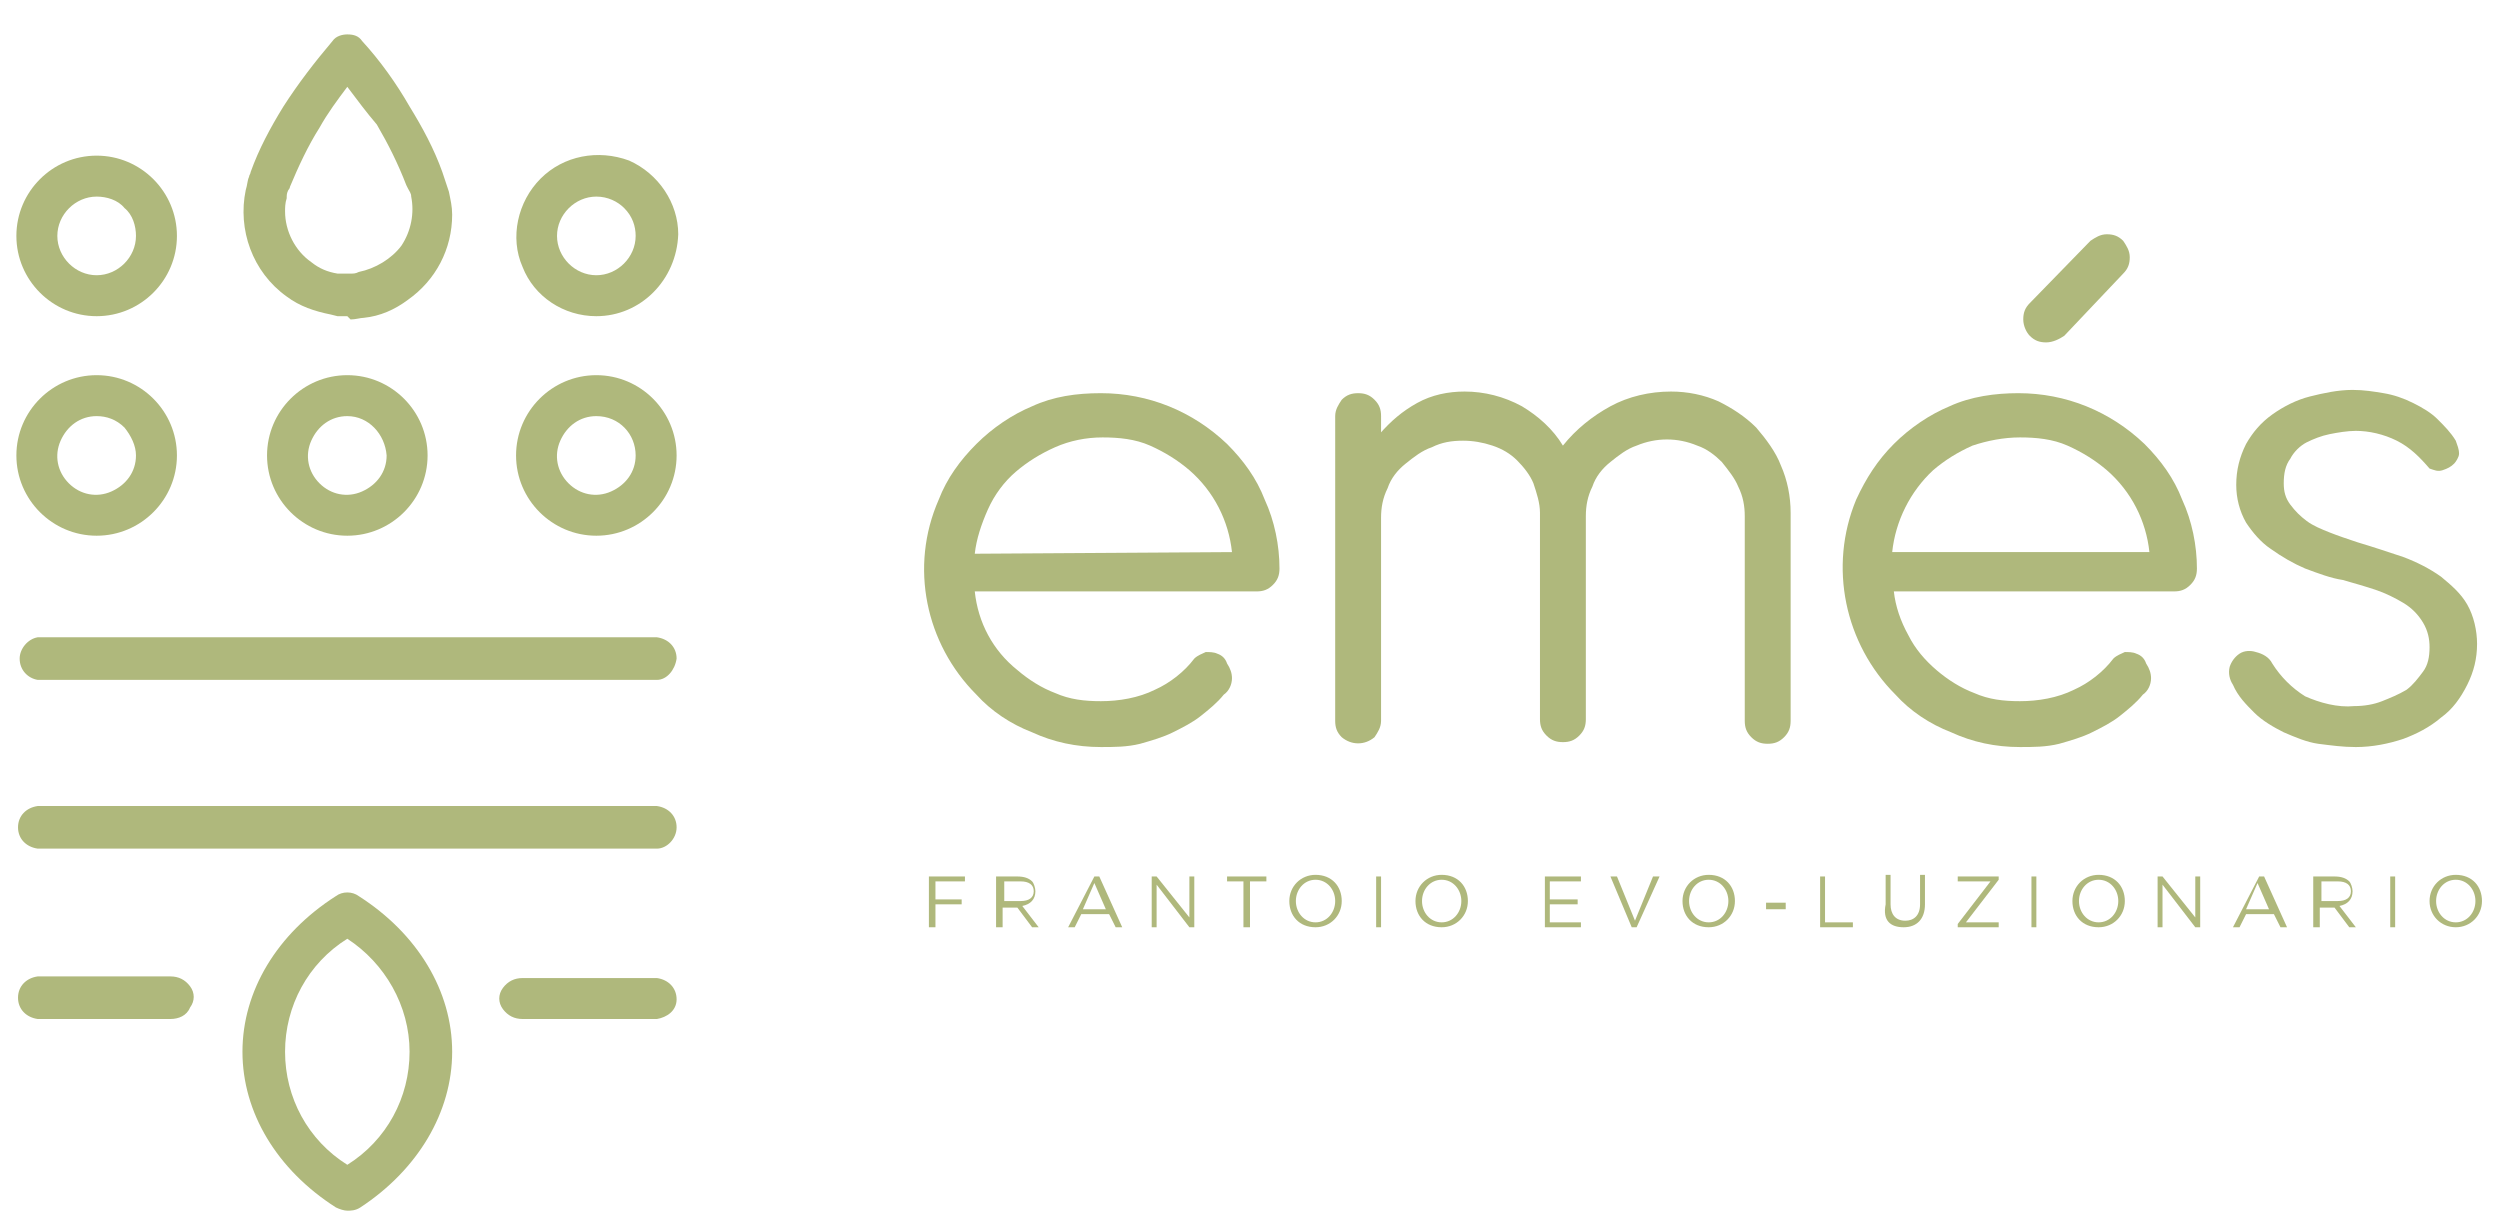 <?xml version="1.0" encoding="utf-8"?>
<!-- Generator: Adobe Illustrator 22.0.1, SVG Export Plug-In . SVG Version: 6.00 Build 0)  -->
<svg version="1.1" id="Layer_1" xmlns="http://www.w3.org/2000/svg" xmlns:xlink="http://www.w3.org/1999/xlink" x="0px" y="0px"
	 viewBox="0 0 152.6 75.1" style="enable-background:new 0 0 152.6 75.1;" xml:space="preserve">
<style type="text/css">
	.st0{fill:#AFB87C;}
</style>
<path class="st0" d="M75.2,33.7c-0.2-1.9-1.1-3.7-2.6-5c-0.7-0.6-1.5-1.1-2.4-1.5c-0.9-0.4-1.9-0.5-2.9-0.5c-1,0-2,0.2-2.9,0.6
	c-0.9,0.4-1.7,0.9-2.4,1.5c-0.7,0.6-1.3,1.4-1.7,2.3c-0.4,0.9-0.7,1.8-0.8,2.7L75.2,33.7z M59.5,36.1c0.2,1.9,1.1,3.6,2.6,4.8
	c0.7,0.6,1.5,1.1,2.3,1.4c0.9,0.4,1.8,0.5,2.8,0.5c1.1,0,2.3-0.2,3.3-0.7c0.9-0.4,1.8-1.1,2.4-1.9c0.2-0.2,0.5-0.3,0.7-0.4
	c0.2,0,0.5,0,0.7,0.1c0.3,0.1,0.5,0.3,0.6,0.6c0.2,0.3,0.3,0.6,0.3,0.9c0,0.4-0.2,0.8-0.5,1c-0.4,0.5-0.9,0.9-1.4,1.3
	c-0.5,0.4-1.1,0.7-1.7,1c-0.6,0.3-1.3,0.5-2,0.7c-0.8,0.2-1.6,0.2-2.4,0.2c-1.5,0-2.9-0.3-4.2-0.9c-1.3-0.5-2.5-1.3-3.4-2.3
	c-3.1-3.1-4.1-7.8-2.3-11.9c0.5-1.3,1.3-2.4,2.3-3.4c1-1,2.2-1.8,3.4-2.3c1.3-0.6,2.7-0.8,4.2-0.8c2.9,0,5.6,1.1,7.7,3.1
	c1,1,1.8,2.1,2.3,3.4c0.6,1.3,0.9,2.8,0.9,4.2c0,0.4-0.1,0.7-0.4,1c-0.3,0.3-0.6,0.4-1,0.4L59.5,36.1z"/>
<path class="st0" d="M84.2,26.5c0.7-0.8,1.4-1.4,2.3-1.9c0.9-0.5,1.9-0.7,2.9-0.7c1.2,0,2.4,0.3,3.5,0.9c1,0.6,1.9,1.4,2.5,2.4
	c0.8-1,1.8-1.8,2.9-2.4c1.1-0.6,2.4-0.9,3.7-0.9c1,0,2,0.2,2.9,0.6c0.8,0.4,1.6,0.9,2.3,1.6c0.6,0.7,1.2,1.5,1.5,2.3
	c0.4,0.9,0.6,1.9,0.6,2.9c0,0.1,0,0.1,0,0.2v12.5c0,0.4-0.1,0.7-0.4,1c-0.3,0.3-0.6,0.4-1,0.4c-0.4,0-0.7-0.1-1-0.4
	c-0.3-0.3-0.4-0.6-0.4-1l0-12.5c0-0.6-0.1-1.2-0.4-1.8c-0.2-0.5-0.6-1-1-1.5c-0.4-0.4-0.9-0.8-1.5-1c-1.2-0.5-2.5-0.5-3.7,0
	c-0.6,0.2-1.1,0.6-1.6,1c-0.5,0.4-0.9,0.9-1.1,1.5c-0.3,0.6-0.4,1.2-0.4,1.8v12.4c0,0.4-0.1,0.7-0.4,1c-0.3,0.3-0.6,0.4-1,0.4
	c-0.4,0-0.7-0.1-1-0.4c-0.3-0.3-0.4-0.6-0.4-1V31.3c0-0.6-0.2-1.2-0.4-1.8c-0.2-0.5-0.6-1-1-1.4c-0.4-0.4-0.9-0.7-1.5-0.9
	c-0.6-0.2-1.2-0.3-1.8-0.3c-0.7,0-1.3,0.1-1.9,0.4c-0.6,0.2-1.1,0.6-1.6,1c-0.5,0.4-0.9,0.9-1.1,1.5c-0.3,0.6-0.4,1.2-0.4,1.8v12.4
	c0,0.4-0.2,0.7-0.4,1c-0.6,0.5-1.4,0.5-2,0c-0.3-0.3-0.4-0.6-0.4-1V25.4c0-0.4,0.2-0.7,0.4-1c0.3-0.3,0.6-0.4,1-0.4
	c0.4,0,0.7,0.1,1,0.4c0.3,0.3,0.4,0.6,0.4,1V26.5z"/>
<path class="st0" d="M129.6,16.7c0.3-0.3,0.4-0.6,0.4-1s-0.2-0.7-0.4-1c-0.3-0.3-0.6-0.4-1-0.4c-0.4,0-0.7,0.2-1,0.4l-3.7,3.8
	c-0.3,0.3-0.4,0.6-0.4,1c0,0.4,0.2,0.8,0.4,1c0.3,0.3,0.6,0.4,1,0.4c0.4,0,0.8-0.2,1.1-0.4L129.6,16.7z M131.2,33.7
	c-0.2-1.9-1.1-3.7-2.6-5c-0.7-0.6-1.5-1.1-2.4-1.5c-0.9-0.4-1.9-0.5-2.9-0.5c-1,0-2,0.2-2.9,0.5c-0.9,0.4-1.7,0.9-2.4,1.5
	c-1.4,1.3-2.3,3.1-2.5,5L131.2,33.7z M115.6,36.1c0.1,0.9,0.4,1.8,0.9,2.7c0.4,0.8,1,1.5,1.7,2.1c0.7,0.6,1.5,1.1,2.3,1.4
	c0.9,0.4,1.8,0.5,2.8,0.5c1.1,0,2.3-0.2,3.3-0.7c0.9-0.4,1.8-1.1,2.4-1.9c0.2-0.2,0.5-0.3,0.7-0.4c0.2,0,0.5,0,0.7,0.1
	c0.3,0.1,0.5,0.3,0.6,0.6c0.2,0.3,0.3,0.6,0.3,0.9c0,0.4-0.2,0.8-0.5,1c-0.4,0.5-0.9,0.9-1.4,1.3c-0.5,0.4-1.1,0.7-1.7,1
	c-0.6,0.3-1.3,0.5-2,0.7c-0.8,0.2-1.6,0.2-2.4,0.2c-1.5,0-2.9-0.3-4.2-0.9c-1.3-0.5-2.5-1.3-3.4-2.3c-3.1-3.1-4.1-7.8-2.4-11.9
	c0.6-1.3,1.3-2.4,2.3-3.4c1-1,2.2-1.8,3.4-2.3c1.3-0.6,2.8-0.8,4.2-0.8c2.9,0,5.6,1.1,7.7,3.1c1,1,1.8,2.1,2.3,3.4
	c0.6,1.3,0.9,2.8,0.9,4.2c0,0.4-0.1,0.7-0.4,1c-0.3,0.3-0.6,0.4-1,0.4L115.6,36.1z"/>
<path class="st0" d="M140.7,34.7c-0.7-0.3-1.4-0.7-2.1-1.2c-0.6-0.4-1.1-1-1.5-1.6c-0.4-0.7-0.6-1.5-0.6-2.3c0-0.9,0.2-1.7,0.6-2.5
	c0.4-0.7,0.9-1.3,1.6-1.8c0.7-0.5,1.5-0.9,2.3-1.1c0.8-0.2,1.7-0.4,2.6-0.4c0.7,0,1.3,0.1,1.9,0.2c0.6,0.1,1.2,0.3,1.8,0.6
	c0.6,0.3,1.1,0.6,1.5,1c0.4,0.4,0.8,0.8,1.1,1.3c0.1,0.3,0.2,0.5,0.2,0.8c0,0.2-0.2,0.5-0.3,0.6c-0.2,0.2-0.4,0.3-0.7,0.4
	c-0.3,0.1-0.5,0-0.8-0.1c-0.6-0.7-1.2-1.3-2-1.7c-0.8-0.4-1.7-0.6-2.5-0.6c-0.5,0-1.1,0.1-1.6,0.2c-0.5,0.1-1,0.3-1.4,0.5
	c-0.4,0.2-0.8,0.6-1,1c-0.3,0.4-0.4,0.9-0.4,1.5c0,0.5,0.1,0.9,0.4,1.3c0.3,0.4,0.6,0.7,1,1c0.4,0.3,0.9,0.5,1.4,0.7
	c0.5,0.2,1.1,0.4,1.7,0.6c1,0.3,1.9,0.6,2.8,0.9c0.8,0.3,1.6,0.7,2.3,1.2c0.6,0.5,1.2,1,1.6,1.7c0.4,0.7,0.6,1.6,0.6,2.4
	c0,0.9-0.2,1.7-0.6,2.5c-0.4,0.8-0.9,1.5-1.6,2c-0.7,0.6-1.5,1-2.3,1.3c-0.9,0.3-1.9,0.5-2.9,0.5c-0.8,0-1.5-0.1-2.3-0.2
	c-0.7-0.1-1.4-0.4-2.1-0.7c-0.6-0.3-1.3-0.7-1.8-1.2c-0.5-0.5-1-1-1.3-1.7c-0.2-0.3-0.3-0.7-0.2-1.1c0.1-0.3,0.3-0.6,0.6-0.8
	c0.3-0.2,0.7-0.2,1-0.1c0.4,0.1,0.8,0.3,1,0.7c0.5,0.8,1.2,1.5,2,2c0.9,0.4,2,0.7,3,0.6c0.6,0,1.2-0.1,1.7-0.3
	c0.5-0.2,1-0.4,1.5-0.7c0.4-0.3,0.7-0.7,1-1.1c0.3-0.4,0.4-0.9,0.4-1.5c0-0.5-0.1-1-0.4-1.5c-0.3-0.5-0.7-0.9-1.2-1.2
	c-0.5-0.3-1.1-0.6-1.7-0.8c-0.6-0.2-1.3-0.4-2-0.6C142.3,35.3,141.5,35,140.7,34.7"/>
<path class="st0" d="M40.1,51.8H2.3c-0.7-0.1-1.2-0.6-1.2-1.3s0.5-1.2,1.2-1.3h37.8c0.7,0.1,1.2,0.6,1.2,1.3S40.7,51.8,40.1,51.8
	L40.1,51.8z"/>
<path class="st0" d="M40.1,41.5H2.3c-0.6-0.1-1.1-0.6-1.1-1.3c0-0.6,0.5-1.2,1.1-1.3h37.8c0.7,0.1,1.2,0.6,1.2,1.3
	C41.2,40.9,40.7,41.5,40.1,41.5L40.1,41.5z"/>
<path class="st0" d="M40.1,62.2h-8.2c-0.5,0-0.9-0.2-1.2-0.6c-0.3-0.4-0.3-0.9,0-1.3c0.3-0.4,0.7-0.6,1.2-0.6h8.2
	c0.7,0.1,1.2,0.6,1.2,1.3S40.7,62.1,40.1,62.2L40.1,62.2z"/>
<path class="st0" d="M10.4,62.2H2.3c-0.7-0.1-1.2-0.6-1.2-1.3s0.5-1.2,1.2-1.3h8.1c0.5,0,0.9,0.2,1.2,0.6c0.3,0.4,0.3,0.9,0,1.3
	C11.4,62,10.9,62.2,10.4,62.2L10.4,62.2z"/>
<path class="st0" d="M5.9,25.4c-1,0-1.8,0.6-2.2,1.5c-0.4,0.9-0.2,1.9,0.5,2.6s1.7,0.9,2.6,0.5c0.9-0.4,1.5-1.2,1.5-2.2
	c0-0.6-0.3-1.2-0.7-1.7C7.1,25.6,6.5,25.4,5.9,25.4L5.9,25.4z M5.9,32.7c-2.7,0-4.9-2.2-4.9-4.9c0-2.7,2.2-4.9,4.9-4.9
	s4.9,2.2,4.9,4.9C10.8,30.5,8.6,32.7,5.9,32.7z"/>
<path class="st0" d="M36.4,25.4c-1,0-1.8,0.6-2.2,1.5c-0.4,0.9-0.2,1.9,0.5,2.6c0.7,0.7,1.7,0.9,2.6,0.5c0.9-0.4,1.5-1.2,1.5-2.2
	C38.8,26.5,37.8,25.4,36.4,25.4L36.4,25.4z M36.4,32.7c-2.7,0-4.9-2.2-4.9-4.9c0-2.7,2.2-4.9,4.9-4.9c2.7,0,4.9,2.2,4.9,4.9
	C41.3,30.5,39.1,32.7,36.4,32.7L36.4,32.7z"/>
<path class="st0" d="M21.2,25.4c-1,0-1.8,0.6-2.2,1.5c-0.4,0.9-0.2,1.9,0.5,2.6c0.7,0.7,1.7,0.9,2.6,0.5c0.9-0.4,1.5-1.2,1.5-2.2
	C23.5,26.5,22.5,25.4,21.2,25.4L21.2,25.4z M21.2,32.7c-2.7,0-4.9-2.2-4.9-4.9c0-2.7,2.2-4.9,4.9-4.9c2.7,0,4.9,2.2,4.9,4.9
	C26.1,30.5,23.9,32.7,21.2,32.7L21.2,32.7z"/>
<path class="st0" d="M5.9,12c-1.3,0-2.4,1.1-2.4,2.4s1.1,2.4,2.4,2.4c1.3,0,2.4-1.1,2.4-2.4c0-0.6-0.2-1.3-0.7-1.7
	C7.2,12.2,6.5,12,5.9,12L5.9,12z M5.9,19.3c-2.7,0-4.9-2.2-4.9-4.9c0-2.7,2.2-4.9,4.9-4.9c2.7,0,4.9,2.2,4.9,4.9
	C10.8,17.1,8.6,19.3,5.9,19.3z"/>
<path class="st0" d="M36.4,12c-1.3,0-2.4,1.1-2.4,2.4s1.1,2.4,2.4,2.4s2.4-1.1,2.4-2.4c0-0.6-0.2-1.2-0.7-1.7
	C37.7,12.3,37.1,12,36.4,12L36.4,12z M36.4,19.3c-2,0-3.8-1.2-4.5-3c-0.8-1.8-0.3-4,1.1-5.4c1.4-1.4,3.5-1.8,5.4-1.1
	c1.8,0.8,3,2.6,3,4.5C41.3,17.1,39.1,19.3,36.4,19.3z"/>
<path class="st0" d="M21.2,5.3c-0.6,0.8-1.2,1.6-1.7,2.5c-0.7,1.1-1.3,2.4-1.8,3.6c0,0.1-0.1,0.2-0.1,0.2c-0.1,0.2-0.1,0.3-0.1,0.5
	c-0.1,0.3-0.1,0.6-0.1,0.8c0,1.2,0.6,2.4,1.6,3.1c0.5,0.4,1,0.6,1.6,0.7h0.3h0.5c0.2,0,0.3,0,0.5-0.1c1-0.2,2-0.8,2.6-1.6
	c0.6-0.9,0.8-2,0.6-3c0-0.2-0.1-0.3-0.2-0.5l-0.1-0.2c-0.5-1.3-1.1-2.5-1.8-3.7C22.4,6.9,21.8,6.1,21.2,5.3L21.2,5.3z M21.2,19.3
	h-0.3h-0.3l-0.4-0.1c-1-0.2-1.9-0.5-2.7-1.1c-2.1-1.5-3-4.1-2.5-6.5c0.1-0.3,0.1-0.6,0.2-0.8c0-0.1,0.1-0.2,0.1-0.3
	c0.5-1.4,1.2-2.7,2-4c0.9-1.4,1.9-2.7,3-4c0.2-0.3,0.6-0.4,0.9-0.4c0.4,0,0.7,0.1,0.9,0.4c1.1,1.2,2.1,2.6,2.9,4
	c0.8,1.3,1.5,2.6,2,4l0.1,0.3c0.1,0.3,0.2,0.6,0.3,0.9c0.1,0.5,0.2,0.9,0.2,1.4c0,2.1-1,4-2.7,5.2c-0.8,0.6-1.7,1-2.7,1.1
	c-0.2,0-0.5,0.1-0.8,0.1L21.2,19.3z"/>
<path class="st0" d="M21.2,57.3c-2.4,1.5-3.8,4.1-3.8,6.9s1.4,5.4,3.8,6.9c2.4-1.5,3.8-4.1,3.8-6.9S23.5,58.8,21.2,57.3z M21.2,73.9
	c-0.2,0-0.5-0.1-0.7-0.2c-3.6-2.3-5.7-5.8-5.7-9.5s2.1-7.2,5.7-9.5c0.4-0.3,1-0.3,1.4,0c3.6,2.3,5.7,5.8,5.7,9.5s-2.1,7.2-5.6,9.5
	C21.7,73.9,21.4,73.9,21.2,73.9L21.2,73.9z"/>
<polygon class="st0" points="56.7,56.6 57.1,56.6 57.1,55.2 58.7,55.2 58.7,54.9 57.1,54.9 57.1,53.8 58.9,53.8 58.9,53.5 
	56.7,53.5 "/>
<path class="st0" d="M61.3,55.1v-1.3h1c0.5,0,0.8,0.2,0.8,0.6v0c0,0.4-0.3,0.6-0.8,0.6H61.3z M60.9,56.6h0.3v-1.2h0.9l0.9,1.2h0.4
	l-1-1.3c0.5-0.1,0.8-0.4,0.8-0.9v0c0-0.2-0.1-0.5-0.2-0.6c-0.2-0.2-0.5-0.3-0.9-0.3h-1.3V56.6z"/>
<path class="st0" d="M66.1,55.5l0.7-1.6l0.7,1.6H66.1z M65.2,56.6h0.4l0.4-0.8h1.7l0.4,0.8h0.4l-1.4-3.1h-0.3L65.2,56.6z"/>
<polygon class="st0" points="70.3,56.6 70.6,56.6 70.6,54 72.6,56.6 72.9,56.6 72.9,53.5 72.6,53.5 72.6,56 70.6,53.5 70.3,53.5 "/>
<polygon class="st0" points="75.9,56.6 76.3,56.6 76.3,53.8 77.3,53.8 77.3,53.5 74.9,53.5 74.9,53.8 75.9,53.8 "/>
<path class="st0" d="M80.3,56.3c-0.7,0-1.2-0.6-1.2-1.3v0c0-0.7,0.5-1.3,1.2-1.3s1.2,0.6,1.2,1.3v0C81.5,55.7,81,56.3,80.3,56.3z
	 M80.3,56.6c0.9,0,1.6-0.7,1.6-1.6v0c0-0.9-0.6-1.6-1.6-1.6c-0.9,0-1.6,0.7-1.6,1.6v0C78.7,55.9,79.3,56.6,80.3,56.6z"/>
<rect x="84" y="53.5" class="st0" width="0.3" height="3.1"/>
<path class="st0" d="M88,56.3c-0.7,0-1.2-0.6-1.2-1.3v0c0-0.7,0.5-1.3,1.2-1.3s1.2,0.6,1.2,1.3v0C89.2,55.7,88.7,56.3,88,56.3z
	 M88,56.6c0.9,0,1.6-0.7,1.6-1.6v0c0-0.9-0.6-1.6-1.6-1.6c-0.9,0-1.6,0.7-1.6,1.6v0C86.4,55.9,87,56.6,88,56.6z"/>
<polygon class="st0" points="94.3,56.6 96.5,56.6 96.5,56.3 94.6,56.3 94.6,55.2 96.3,55.2 96.3,54.9 94.6,54.9 94.6,53.8 
	96.5,53.8 96.5,53.5 94.3,53.5 "/>
<polygon class="st0" points="99.6,56.6 99.9,56.6 101.3,53.5 100.9,53.5 99.8,56.2 98.7,53.5 98.3,53.5 "/>
<path class="st0" d="M104.3,56.3c-0.7,0-1.2-0.6-1.2-1.3v0c0-0.7,0.5-1.3,1.2-1.3s1.2,0.6,1.2,1.3v0C105.5,55.7,105,56.3,104.3,56.3
	z M104.3,56.6c0.9,0,1.6-0.7,1.6-1.6v0c0-0.9-0.6-1.6-1.6-1.6c-0.9,0-1.6,0.7-1.6,1.6v0C102.7,55.9,103.3,56.6,104.3,56.6z"/>
<rect x="107.8" y="55.1" class="st0" width="1.2" height="0.4"/>
<polygon class="st0" points="111.1,56.6 113.1,56.6 113.1,56.3 111.4,56.3 111.4,53.5 111.1,53.5 "/>
<path class="st0" d="M116.2,56.6c0.8,0,1.3-0.5,1.3-1.4v-1.8h-0.3v1.8c0,0.7-0.4,1-0.9,1c-0.6,0-0.9-0.4-0.9-1v-1.8h-0.3v1.8
	C114.9,56.2,115.4,56.6,116.2,56.6z"/>
<polygon class="st0" points="119.5,56.6 122,56.6 122,56.3 120,56.3 122,53.7 122,53.5 119.5,53.5 119.5,53.8 121.5,53.8 
	119.5,56.4 "/>
<rect x="124" y="53.5" class="st0" width="0.3" height="3.1"/>
<path class="st0" d="M128.1,56.3c-0.7,0-1.2-0.6-1.2-1.3v0c0-0.7,0.5-1.3,1.2-1.3s1.2,0.6,1.2,1.3v0
	C129.3,55.7,128.8,56.3,128.1,56.3z M128.1,56.6c0.9,0,1.6-0.7,1.6-1.6v0c0-0.9-0.6-1.6-1.6-1.6c-0.9,0-1.6,0.7-1.6,1.6v0
	C126.5,55.9,127.1,56.6,128.1,56.6z"/>
<polygon class="st0" points="131.7,56.6 132,56.6 132,54 134,56.6 134.3,56.6 134.3,53.5 134,53.5 134,56 132,53.5 131.7,53.5 "/>
<path class="st0" d="M137.1,55.5l0.7-1.6l0.7,1.6H137.1z M136.3,56.6h0.4l0.4-0.8h1.7l0.4,0.8h0.4l-1.4-3.1h-0.3L136.3,56.6z"/>
<path class="st0" d="M141.7,55.1v-1.3h1c0.5,0,0.8,0.2,0.8,0.6v0c0,0.4-0.3,0.6-0.8,0.6H141.7z M141.3,56.6h0.3v-1.2h0.9l0.9,1.2
	h0.4l-1-1.3c0.5-0.1,0.8-0.4,0.8-0.9v0c0-0.2-0.1-0.5-0.2-0.6c-0.2-0.2-0.5-0.3-0.9-0.3h-1.3V56.6z"/>
<rect x="145.9" y="53.5" class="st0" width="0.3" height="3.1"/>
<path class="st0" d="M149.9,56.3c-0.7,0-1.2-0.6-1.2-1.3v0c0-0.7,0.5-1.3,1.2-1.3s1.2,0.6,1.2,1.3v0
	C151.1,55.7,150.6,56.3,149.9,56.3z M149.9,56.6c0.9,0,1.6-0.7,1.6-1.6v0c0-0.9-0.6-1.6-1.6-1.6c-0.9,0-1.6,0.7-1.6,1.6v0
	C148.3,55.9,149,56.6,149.9,56.6z"/>
</svg>
